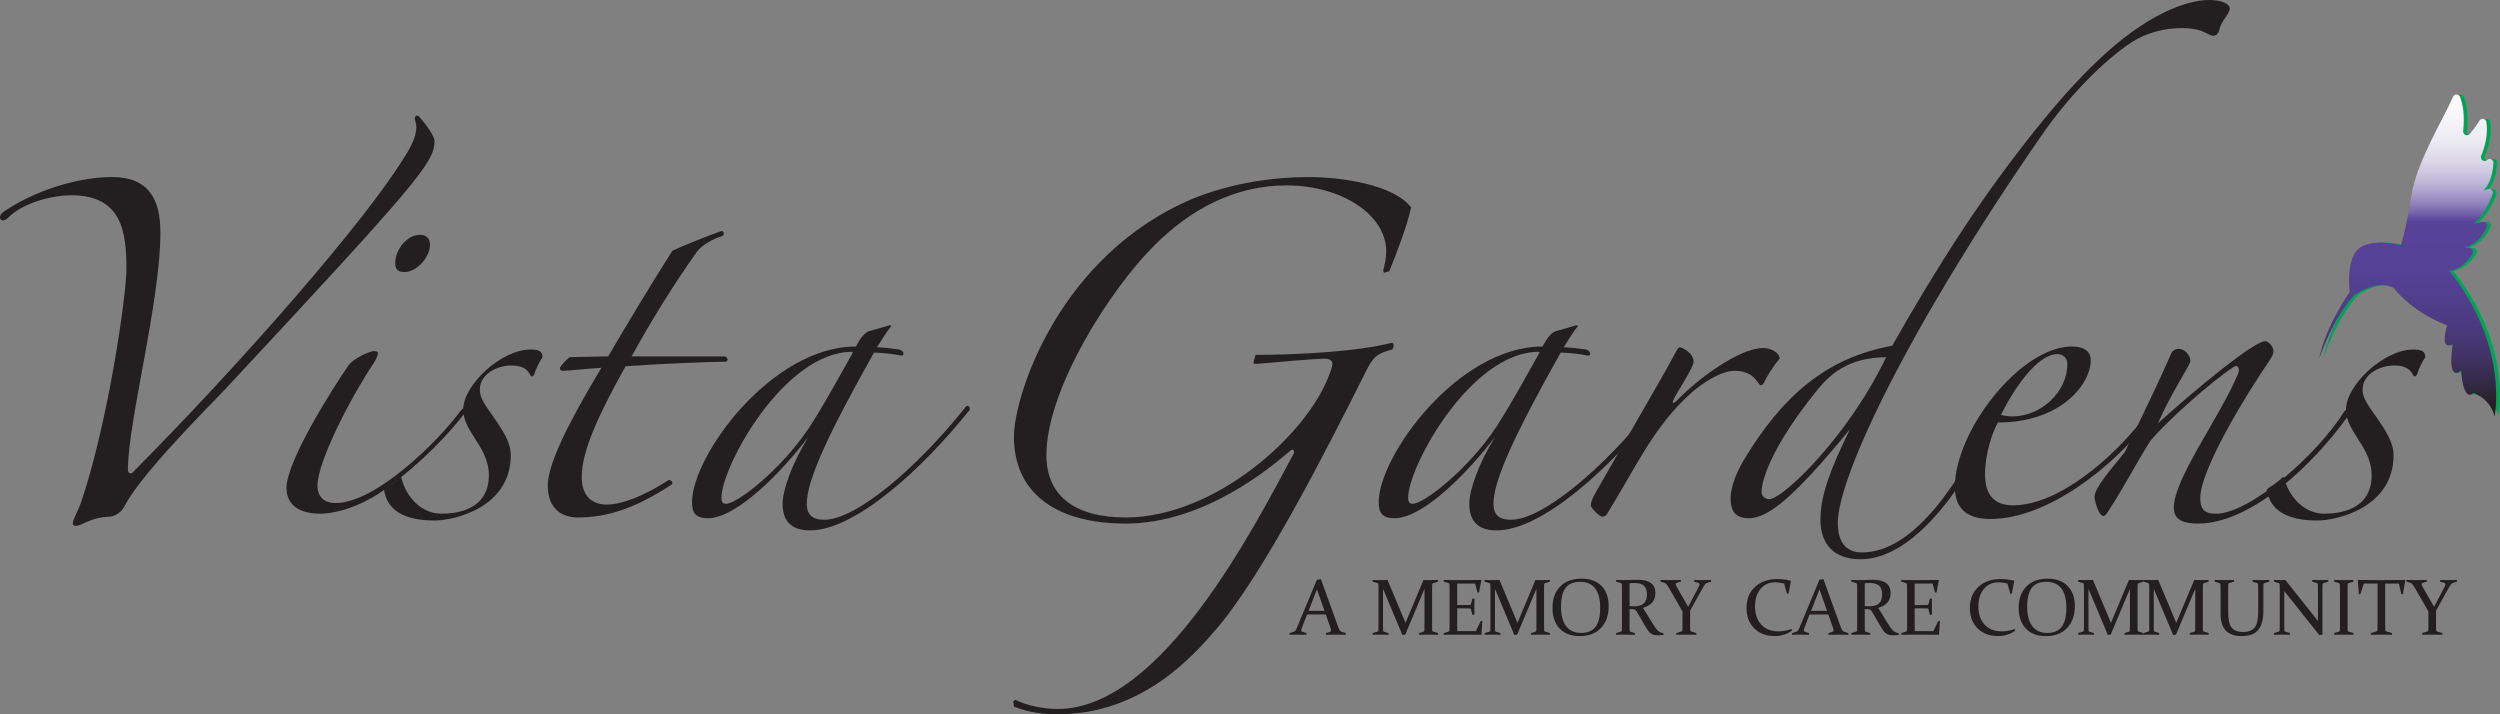 <?xml version="1.0" encoding="UTF-8"?>
<svg id="Layer_1" xmlns="http://www.w3.org/2000/svg" width="350" height="100" xmlns:xlink="http://www.w3.org/1999/xlink" version="1.1" viewBox="0 0 350 100">
  <rect x="0" y="0" width="350" height="100" fill="#808080" stroke="none"/>
  <!-- Generator: Adobe Illustrator 29.6.0, SVG Export Plug-In . SVG Version: 2.1.1 Build 207)  -->
  <defs>
    <style>
      .st0 {
        fill: #231f20;
      }

      .st1 {
        fill: url(#linear-gradient);
      }

      .st2 {
        fill: #00a551;
      }
    </style>
    <linearGradient id="linear-gradient" x1="337.08" y1="61.009" x2="337.08" y2="-.51" gradientUnits="userSpaceOnUse">
      <stop offset=".064" stop-color="#231f20"/>
      <stop offset=".074" stop-color="#262127"/>
      <stop offset=".127" stop-color="#352b4a"/>
      <stop offset=".183" stop-color="#413366"/>
      <stop offset=".243" stop-color="#4b397d"/>
      <stop offset=".308" stop-color="#513e8c"/>
      <stop offset=".383" stop-color="#554196"/>
      <stop offset=".487" stop-color="#574299"/>
      <stop offset=".507" stop-color="#7463ab"/>
      <stop offset=".532" stop-color="#9587be"/>
      <stop offset=".561" stop-color="#b2a8d0"/>
      <stop offset=".593" stop-color="#cac3de"/>
      <stop offset=".629" stop-color="#ddd9ea"/>
      <stop offset=".672" stop-color="#eceaf3"/>
      <stop offset=".724" stop-color="#f7f6fa"/>
      <stop offset=".797" stop-color="#fdfdfd"/>
      <stop offset="1" stop-color="#fff"/>
    </linearGradient>
  </defs>
  <path class="st2" d="M349.771,58.301s1.974-9.276-5.664-19.505l-.661-.846c1.65-.333,2.684-1.532,3.241-2.419.217-.346-.037-.79-.444-.801-.305-.008-.51-.079-.51-.079,1.755-.671,2.573-1.949,2.951-2.904.164-.416-.225-.834-.648-.698-.61.197-1.212.251-1.212.251,1.312-1.001,2.202-2.896,2.67-4.124.159-.416-.229-.821-.652-.692-.331.101-.571.138-.571.138.978-1.009,1.269-2.62,1.341-3.802.028-.463-.512-.739-.862-.436-.012.01-.023.02-.035.03-.422.36-1.033-.106-.816-.618.847-2.001.88-3.629.726-4.714-.07-.491-.716-.611-.968-.186-.383.645-.895,1.307-1.359,1.856-.331.391-.974.118-.919-.393.251-2.363-.085-3.888-.442-4.785-.175-.439-.785-.462-.973-.029-1.256,2.904-5.078,9.089-5.813,13.701-.84,5.271-1.497,7.075-1.497,7.075,0,0-3.418-.95-5.534.229-2.31,1.287-1.628,6.322-1.628,6.322,0,0-3.353,4.717-4.264,9.303,0,0,1.907-5.642,4.882-8.844,0,0,3.033-2.277,5.54-1.042,0,0,2.261,3.251,7.482,5.266,0,0-1.173,3.571.781,2.654,0,0-.911,5.372,1.172,3.669,0,0,.26,4.455,1.693,3.145,0,0,2.344.655,2.995,3.276Z"/>
  <path class="st1" d="M349.237,58.301s1.974-9.276-5.664-19.505l-.661-.846c1.65-.333,2.684-1.532,3.241-2.419.217-.346-.037-.79-.444-.801-.305-.008-.51-.079-.51-.079,1.755-.671,2.573-1.949,2.951-2.904.164-.416-.225-.834-.648-.698-.61.197-1.212.251-1.212.251,1.312-1.001,2.202-2.896,2.67-4.124.159-.416-.229-.821-.652-.692-.331.101-.571.138-.571.138.978-1.009,1.269-2.62,1.341-3.802.028-.463-.512-.739-.862-.436-.012.01-.023.02-.035.03-.422.36-1.033-.106-.816-.618.847-2.001.88-3.629.726-4.714-.07-.491-.716-.611-.968-.186-.383.645-.895,1.307-1.359,1.856-.331.391-.974.118-.919-.393.251-2.363-.085-3.888-.442-4.785-.175-.439-.785-.462-.973-.029-1.256,2.904-5.078,9.089-5.813,13.701-.84,5.271-1.497,7.075-1.497,7.075,0,0-3.418-.95-5.534.229-2.31,1.287-1.628,6.322-1.628,6.322,0,0-3.353,4.717-4.264,9.303,0,0,1.907-5.642,4.882-8.844,0,0,3.033-2.277,5.54-1.042,0,0,2.261,3.251,7.482,5.266,0,0-1.173,3.571.781,2.654,0,0-.911,5.372,1.172,3.669,0,0,.26,4.455,1.693,3.145,0,0,2.344.655,2.995,3.276Z"/>
  <path class="st0" d="M141.847,98.191l.317-.213c1.692.851,4.017,1.276,5.92,1.276,14.589,0,27.593-25.638,33.09-35.851,0-.426-.212-.639-.635-.213-2.642,2.234-11.946,10.107-22.941,10.107-10.255,0-15.647-4.681-15.647-12.128,0-5.851,6.343-25.532,25.161-33.404,5.603-2.234,11.418-2.979,16.069-2.979s11.947,1.064,14.378,4.256c-.528,2.447-2.008,6.383-3.066,8.936l-.74.213-.105-.319c.212-.851.422-1.702.422-2.66,0-5.212-6.343-9.255-13.954-9.255-7.189,0-13.427,3.298-18.501,8.404-6.132,6.063-15.118,20.106-15.118,29.361,0,5.639,3.912,8.723,11.101,8.723,12.475,0,25.478-11.596,28.544-20.106.528-1.383.74-2.128-.846-2.128-2.432.106-5.708.425-9.515.745l-.318-.107.318-1.17c5.708,0,14.166-.426,19.135-1.702.317.212.212.638,0,.957-2.22.532-2.748,1.17-3.7,3.085-5.286,10.532-14.378,28.51-21.038,36.17-2.96,3.404-10.149,11.809-22.095,11.809-2.009,0-3.912-.213-6.132-1.064l-.106-.745Z"/>
  <path class="st0" d="M209.507,74.255c-2.855,0-3.806-1.596-3.806-3.724,0-1.915,1.268-5.531,3.595-9.361-3.7,4.894-10.044,11.383-14.061,11.383-1.586,0-2.22-.639-2.22-2.234,0-6.489,11.101-21.808,22.941-21.808.74-1.383,1.268-1.915,1.797-2.128l2.96-.851.212.106c-.634.745-1.268,1.808-2.008,2.979.74,0,2.537.213,3.172.32.74.319.635.851.212.851-.846-.213-2.96-.426-3.806-.426-6.449,11.489-9.409,17.873-9.409,21.17,0,1.277.528,2.234,2.432,2.234,4.441,0,12.898-7.128,19.77-15.745.317-.426.635-.107.635.319-6.449,8.085-15.964,16.915-22.413,16.915ZM215.427,49.255c-9.515,0-18.289,16.064-18.289,20.425,0,.638.212.851.634.851,1.586,0,7.718-4.787,11.629-10.638,2.221-3.404,4.441-7.553,6.132-10.532l-.106-.106Z"/>
  <path class="st0" d="M246.931,53.617c-.105.213-.317.319-.423.319-.422,0-.74-2.021-3.7-2.021-1.797,0-4.335,1.595-6.026,3.085-5.286,4.681-7.929,10.745-11.841,17.021-.105.213-.423.32-.635.32-.317,0-1.585-1.17-1.585-1.596,0-.532.317-1.17.74-1.915,4.546-7.979,9.726-16.808,10.995-19.255.318-.638.529-.957.741-.957s1.902.745,1.902,2.021c0,.851-2.325,4.256-2.748,5.213-.423.745,0,.639.423.213,2.748-2.872,8.669-7.34,12.052-7.34,1.268,0,2.325.745,2.325,1.489-.845.957-1.903,2.66-2.22,3.404Z"/>
  <path class="st0" d="M310.679,4.256c-.106.426-.423.745-.74.745-.952,0-1.269-1.064-4.546-1.064-2.326,0-4.863.639-6.872,1.915-3.912,2.553-8.88,7.553-12.686,13.085-18.924,27.341-28.544,47.978-28.544,54.255,0,2.447.952,4.149,3.383,4.149,7.612,0,14.061-10.745,17.867-18.51.317-.532,1.268-.426.635.532-4.969,10.319-11.841,18.936-18.713,18.936-3.806,0-5.603-2.234-5.603-5.531,0-3.404,1.375-7.021,4.123-12.66-8.035,9.788-11.524,12.447-14.167,12.447-2.008,0-2.537-1.17-2.537-2.872,0-1.276.74-3.511,2.008-5.532,5.181-8.511,11.207-14.043,20.616-15.745,6.766-11.915,12.581-20.851,19.875-30,6.026-7.553,12.051-13.723,18.289-16.702,2.22-1.064,4.335-1.702,6.238-1.702,1.692,0,2.855.532,2.855,1.17,0,.851-1.163,1.596-1.48,3.085ZM254.014,55.106c-5.285,6.596-7.4,11.596-7.4,13.83,0,.638.74.957,1.057.957,2.009,0,11.312-9.149,16.387-19.894-5.286.106-7.823,2.234-10.044,5.106Z"/>
  <path class="st0" d="M278.646,72.659c-3.172,0-4.968-1.383-4.968-4.468,0-7.873,9.198-19.681,16.387-19.681,1.902,0,2.643.851,2.643,1.915,0,3.298-4.124,8.723-13.004,8.723-.74,1.276-1.798,4.361-1.798,7.234,0,2.766,1.163,4.362,3.912,4.362,6.555,0,14.272-7.021,17.973-11.808.212-.32.74-.107.74.319-4.758,6.064-13.849,13.404-21.884,13.404ZM288.055,49.574c-2.855,0-6.131,4.894-7.929,8.511.318.107,1.163.213,1.586.213,4.018,0,7.718-3.404,7.718-7.34,0-.745-.528-1.383-1.375-1.383Z"/>
  <path class="st0" d="M307.718,73.298c-1.692,0-3.383-.32-3.383-2.234,0-4.042,6.449-12.659,8.986-18.723.318-.745,0-1.383-.634-.957-3.066,2.021-8.986,7.234-11.629,10.319-2.22,3.51-3.489,6.17-5.921,9.894-.211.319-.422.638-.634.638-.74,0-1.268-2.234-1.268-2.66,0-1.276,2.114-3.617,4.228-6.276,2.22-4.575,4.863-10,6.555-13.936.212-.319.635-.532.952-.532.845,0,1.692.851,1.692,1.702,0,.532-2.643,4.362-4.546,8.723,5.286-4.787,13.427-11.489,15.012-11.489.528,0,1.163.851,1.163,1.383,0,.426-.212.745-.528,1.277-3.172,4.574-9.726,15.319-9.726,19.255,0,1.702.634,2.234,2.22,2.234,4.651,0,14.061-8.085,17.972-14.362.317-.426,1.163-.213.528.639-5.075,7.127-13.744,15.106-21.038,15.106Z"/>
  <path class="st0" d="M337.847,52.553c-.423-.957-1.268-1.383-2.643-1.383-2.008,0-4.44,1.17-4.44,3.404,0,1.17.74,2.127,2.008,3.936,1.163,1.702,2.326,3.404,2.326,5.212,0,7.34-7.929,9.149-10.678,9.149-4.335,0-6.661-1.489-7.084-4.362.635-.426,1.798-1.17,2.221-1.702.317,0,.211.106.317.426.74,2.553,2.855,4.681,5.498,4.681,2.22,0,6.66-.532,6.66-5.425,0-1.809-.845-3.404-1.692-4.681-.845-1.383-1.903-2.766-1.903-4.468,0-3.404,5.286-8.404,9.409-8.404,1.163,0,1.692.212,1.692,1.064-.422.638-.952,1.702-1.163,2.447-.211.319-.422.319-.528.106Z"/>
  <path class="st0" d="M56.603,22.021c1.057-1.596,1.692-3.085,1.692-4.256,0-.425-.212-.851-.212-1.17,0-.532.423-.532.74-.106.634.745,2.009,2.447,2.009,3.298,0,2.979-2.643,6.064-29.284,34.68-4.123,4.256-12.158,12.447-14.166,16.489-.423.745-1.269,1.383-2.114,1.383-2.643.106-3.806,1.276-4.652,1.276-.317,0-.423-.106-.423-.426,0-.425.74-1.595,1.268-3.191,3.7-11.064,6.238-28.617,6.238-32.34,0-5.212-.635-10.319-7.718-10.319-2.749,0-6.766,1.064-8.775,3.085-1.057,1.064-1.692-.106-.74-.745,4.123-2.872,10.255-4.894,15.224-4.894,5.18,0,6.766,3.191,6.766,7.766,0,9.681-4.546,26.489-4.546,33.192,0,.638.529.638.74.319,14.906-15,32.35-34.894,37.953-44.042Z"/>
  <path class="st0" d="M53.114,69.042c-2.749,1.809-5.92,2.872-8.352,2.872-1.797,0-4.652-.532-4.652-3.617,0-3.723,6.449-13.936,8.669-17.127.74-1.064,3.066-2.022,3.595-2.022.423,0,.528.107.528.32,0,.319-.317.957-.528,1.276-3.806,5.745-7.929,14.149-7.929,17.234,0,1.702,1.057,2.447,2.537,2.447,5.603,0,14.378-8.617,17.549-12.979.74-.745.74-.212.423.532-3.383,4.362-8.14,8.617-11.841,11.064ZM56.603,38.085c-.952,0-1.269-.426-1.269-1.276,0-1.809,1.586-3.937,3.489-3.937.846,0,1.375.532,1.375,1.383,0,1.702-1.797,3.83-3.595,3.83Z"/>
  <path class="st0" d="M74.258,52.553c-.423-.957-1.268-1.383-2.643-1.383-2.009,0-4.44,1.17-4.44,3.404,0,1.17.74,2.127,2.008,3.936,1.163,1.702,2.326,3.404,2.326,5.212,0,7.34-7.929,9.149-10.678,9.149-4.334,0-6.66-1.489-7.083-4.362.634-.426,1.797-1.17,2.22-1.702.317,0,.212.106.317.426.74,2.553,2.854,4.681,5.497,4.681,2.22,0,6.66-.532,6.66-5.425,0-1.809-.846-3.404-1.692-4.681-.846-1.383-1.903-2.766-1.903-4.468,0-3.404,5.286-8.404,9.409-8.404,1.163,0,1.692.212,1.692,1.064-.423.638-.951,1.702-1.163,2.447-.212.319-.423.319-.529.106Z"/>
  <path class="st0" d="M97.515,35.319c-3.172,4.468-6.343,9.574-9.092,14.574h13.109c.423.213.423.639.106.745-2.326,0-9.726.32-14.061.639-3.912,7.021-6.132,11.915-6.132,15.532,0,2.447,1.268,3.83,3.489,3.83s5.286-1.276,8.458-3.298c.423-.426,1.163.319.423.639-4.757,3.085-8.669,4.468-12.898,4.468-2.22,0-4.228-1.17-4.228-4.468,0-2.872,2.643-8.404,7.506-16.489-1.692.106-4.863.426-5.286.426s-.528-.107-.528-.426c.317-.532.845-1.064,1.374-1.489l5.392-.107c2.537-4.361,6.343-10.638,8.986-14.787,1.586-.745,4.757-2.022,6.872-2.766.317,0,.528.532,0,.745-1.057.32-2.749,1.17-3.489,2.234Z"/>
  <path class="st0" d="M113.373,74.255c-2.854,0-3.806-1.596-3.806-3.724,0-1.915,1.268-5.531,3.595-9.361-3.7,4.894-10.044,11.383-14.061,11.383-1.586,0-2.22-.639-2.22-2.234,0-6.489,11.101-21.808,22.941-21.808.74-1.383,1.268-1.915,1.797-2.128l2.96-.851.212.106c-.634.745-1.269,1.808-2.009,2.979.74,0,2.537.213,3.172.32.74.319.634.851.211.851-.846-.213-2.96-.426-3.806-.426-6.449,11.489-9.409,17.873-9.409,21.17,0,1.277.528,2.234,2.432,2.234,4.44,0,12.898-7.128,19.77-15.745.317-.426.634-.107.634.319-6.449,8.085-15.964,16.915-22.413,16.915ZM119.293,49.255c-9.515,0-18.289,16.064-18.289,20.425,0,.638.212.851.634.851,1.586,0,7.718-4.787,11.629-10.638,2.22-3.404,4.44-7.553,6.132-10.532l-.106-.106Z"/>
  <path class="st0" d="M184.927,81.078l2.414,6.69c.09.252.173.422.247.512s.18.156.318.2l.511.153.011.235c-.474-.011-.915-.016-1.321-.016-.413,0-.9.006-1.462.016l-.022-.235.517-.153c.072-.026.124-.054.155-.085s.046-.08.046-.145c0-.073-.019-.169-.057-.288-.039-.118-.092-.276-.161-.473l-.511-1.466h-2.62l-.571,1.461c-.076.204-.136.366-.18.487-.044.12-.065.215-.065.284,0,.062.017.109.052.14s.086.057.155.079l.506.148.011.246c-.515-.011-.935-.016-1.261-.016s-.69.006-1.093.016l-.027-.235.549-.17c.138-.044.239-.111.305-.202s.138-.234.217-.427l2.778-6.674.56-.082ZM183.194,85.526h2.24l-1.06-3.015-1.18,3.015Z"/>
  <path class="st0" d="M199.292,81.193c.341.015.649.022.925.022.268,0,.629-.007,1.082-.022l.022.235-.685.213c-.084.029-.127.091-.131.186-.007.24-.011.543-.011.908v4.436c0,.43.004.793.011,1.088.003.084.054.14.152.17l.652.202.011.235c-.478-.011-.936-.016-1.373-.016-.429,0-.852.006-1.269.016l-.022-.235.625-.191c.087-.025.132-.089.136-.191.007-.288.011-.647.011-1.078v-4.737l-2.696,6.417-.397.044-2.713-6.46v4.737c0,.43.003.79.011,1.078.004.102.051.166.142.191l.609.191.011.235c-.431-.011-.792-.016-1.082-.016-.283,0-.658.006-1.126.016l-.022-.235.669-.202c.094-.029.143-.086.147-.17.007-.295.011-.658.011-1.088v-4.436c0-.365-.004-.668-.011-.908-.003-.095-.047-.157-.13-.186l-.674-.213-.011-.235c.468.015.837.022,1.109.022.312,0,.636-.007.974-.022l2.524,6.001,2.519-6.001Z"/>
  <path class="st0" d="M203.461,81.215h1.321c.812,0,1.669-.007,2.571-.022l.033.044-.315,1.69-.218.038-.337-1.264h-2.511v3.008h.495c.377,0,.797-.003,1.261-.011.094-.004.156-.051.185-.143l.19-.738.294-.011c-.011.51-.017.888-.017,1.132,0,.238.006.609.017,1.116l-.294.022-.196-.749c-.029-.095-.085-.144-.169-.148-.471-.007-.897-.011-1.277-.011h-.489v1.991c0,.405.004.804.011,1.198h2.609l.664-1.389.244-.044-.119,1.904-.039.038c-.939-.011-1.804-.016-2.598-.016h-1.294c-.439,0-.888.006-1.348.016l-.022-.235.669-.202c.091-.025.14-.082.147-.17.004-.146.007-.309.008-.49.002-.18.003-.38.003-.599v-4.436c0-.186-.001-.354-.003-.503-.002-.15-.004-.285-.008-.405-.003-.095-.047-.157-.13-.186l-.674-.213-.011-.235c.468.015.917.022,1.348.022Z"/>
  <path class="st0" d="M214.963,81.193c.341.015.649.022.925.022.268,0,.629-.007,1.082-.022l.022.235-.685.213c-.084.029-.127.091-.131.186-.007.24-.011.543-.011.908v4.436c0,.43.004.793.011,1.088.003.084.054.14.152.17l.652.202.011.235c-.478-.011-.936-.016-1.373-.016-.429,0-.852.006-1.269.016l-.022-.235.625-.191c.087-.025.132-.089.136-.191.007-.288.011-.647.011-1.078v-4.737l-2.696,6.417-.397.044-2.713-6.46v4.737c0,.43.003.79.011,1.078.004.102.051.166.142.191l.609.191.011.235c-.431-.011-.792-.016-1.082-.016-.283,0-.658.006-1.126.016l-.022-.235.669-.202c.094-.029.143-.086.147-.17.007-.295.011-.658.011-1.088v-4.436c0-.365-.004-.668-.011-.908-.003-.095-.047-.157-.13-.186l-.674-.213-.011-.235c.468.015.837.022,1.109.022.312,0,.636-.007.974-.022l2.524,6.001,2.519-6.001Z"/>
  <path class="st0" d="M225.216,84.858c0,1.262-.356,2.277-1.068,3.044s-1.707,1.151-2.985,1.151c-1.213,0-2.152-.354-2.817-1.064s-.997-1.67-.997-2.88c0-1.261.358-2.26,1.073-2.995.715-.735,1.707-1.102,2.975-1.102,1.217,0,2.157.344,2.822,1.032.664.687.997,1.625.997,2.814ZM218.54,84.929c0,1.189.239,2.1.718,2.732.478.633,1.18.949,2.104.949.909,0,1.58-.287,2.014-.861.433-.574.65-1.476.65-2.705,0-1.152-.23-2.039-.691-2.658-.46-.62-1.17-.93-2.131-.93-.931,0-1.608.288-2.03.862-.422.574-.633,1.445-.633,2.612Z"/>
  <path class="st0" d="M228.14,87.172c0,.218,0,.416.003.591.002.175.004.334.008.476.004.113.051.184.141.213l.604.18.016.235c-.431-.011-.863-.016-1.294-.016-.439,0-.888.006-1.348.016l-.022-.235.669-.202c.09-.025.14-.082.147-.17.003-.146.006-.309.008-.49.002-.18.002-.38.002-.599v-4.436c0-.186,0-.354-.002-.503-.002-.15-.005-.285-.008-.405-.004-.095-.047-.157-.131-.186l-.674-.213-.011-.235c.468.015.924.022,1.37.022.088,0,.2-.003.335-.008.136-.006.3-.012.494-.019.198-.007.363-.013.494-.016s.236-.006.313-.006c.835,0,1.462.157,1.879.471.417.313.626.771.626,1.373,0,.544-.143.984-.43,1.321-.287.338-.724.598-1.311.779.231.35.444.688.639,1.015s.376.626.543.897c.167.272.32.511.459.719.139.208.268.372.388.492.062.062.123.116.185.162.062.045.126.083.193.112s.138.055.212.077.157.044.247.066l.017.24c-.261.033-.48.049-.658.049-.148,0-.279-.004-.392-.011s-.213-.022-.301-.044-.168-.05-.24-.085c-.071-.034-.142-.079-.212-.134-.151-.113-.299-.276-.444-.49s-.296-.455-.451-.725c-.156-.27-.319-.557-.488-.861-.169-.304-.347-.603-.535-.894-.055-.088-.102-.157-.141-.208-.039-.051-.081-.091-.127-.12s-.099-.049-.16-.06c-.061-.011-.139-.018-.234-.022l-.38-.011v1.898ZM228.14,84.863c.221.011.426.016.614.016.627,0,1.087-.134,1.378-.402.291-.268.438-.688.438-1.261,0-.554-.14-.959-.419-1.214-.279-.256-.716-.383-1.31-.383-.102,0-.21.003-.326.011s-.241.019-.375.033v3.2Z"/>
  <path class="st0" d="M236.346,84.957l1.257-2.391c.09-.175.167-.325.228-.449s.093-.226.093-.306c0-.113-.08-.191-.239-.235l-.489-.131-.011-.252c.391.015.792.022,1.202.022.395,0,.779-.007,1.152-.022l.022.235-.549.175c-.131.04-.231.104-.302.191-.07.088-.142.195-.215.323l-1.881,3.375v1.663c0,.219.001.418.003.596s.004.341.008.487c.003.091.067.153.19.186l.674.208.011.235c-.507-.011-.976-.016-1.405-.016-.44,0-.911.006-1.411.016l-.022-.235.728-.218c.091-.026.14-.082.147-.17.004-.146.007-.309.008-.49s.003-.38.003-.599v-1.548l-1.914-3.337c-.134-.222-.244-.383-.329-.481-.085-.099-.199-.168-.34-.208l-.494-.153-.011-.235c.33.015.776.022,1.337.022.489,0,.995-.007,1.517-.022l.022.235-.511.142c-.076.019-.13.045-.163.079-.032.035-.049.077-.049.129,0,.077.028.171.084.282.056.111.126.24.209.386l1.439,2.511Z"/>
  <path class="st0" d="M250.395,83.102l-.218.033-.397-1.439c-.449-.113-.857-.17-1.223-.17-.888,0-1.585.312-2.093.936-.508.623-.761,1.433-.761,2.429,0,1.065.29,1.914.869,2.549s1.383.952,2.409.952c.576,0,1.183-.111,1.82-.334l.06.246c-.714.496-1.522.744-2.425.744-1.17,0-2.117-.359-2.84-1.078-.723-.719-1.084-1.665-1.084-2.839,0-1.251.397-2.241,1.193-2.97.795-.729,1.831-1.094,3.107-1.094.612,0,1.239.075,1.881.224l.038.044-.337,1.767Z"/>
  <path class="st0" d="M255.281,81.078l2.413,6.69c.091.252.174.422.248.512s.18.156.318.2l.511.153.011.235c-.475-.011-.915-.016-1.321-.016-.414,0-.901.006-1.463.016l-.022-.235.517-.153c.073-.026.124-.054.155-.085s.046-.08.046-.145c0-.073-.019-.169-.057-.288s-.092-.276-.16-.473l-.511-1.466h-2.62l-.571,1.461c-.076.204-.136.366-.179.487-.044.12-.065.215-.065.284,0,.062.017.109.051.14s.086.057.155.079l.506.148.011.246c-.515-.011-.935-.016-1.261-.016s-.69.006-1.093.016l-.027-.235.549-.17c.137-.044.239-.111.304-.202s.138-.234.218-.427l2.778-6.674.56-.082ZM253.547,85.526h2.24l-1.06-3.015-1.18,3.015Z"/>
  <path class="st0" d="M261.069,87.172c0,.218.001.416.003.591.002.175.004.334.008.476.003.113.051.184.141.213l.603.18.017.235c-.431-.011-.863-.016-1.294-.016-.439,0-.888.006-1.348.016l-.022-.235.669-.202c.09-.025.14-.082.147-.17.003-.146.006-.309.008-.49.002-.18.003-.38.003-.599v-4.436c0-.186,0-.354-.003-.503-.002-.15-.004-.285-.008-.405-.004-.095-.047-.157-.131-.186l-.674-.213-.011-.235c.467.015.924.022,1.37.022.088,0,.199-.003.335-.008s.3-.012.494-.019c.198-.007.363-.013.494-.016s.236-.006.313-.006c.835,0,1.461.157,1.879.471.417.313.626.771.626,1.373,0,.544-.143.984-.43,1.321-.286.338-.723.598-1.311.779.231.35.444.688.639,1.015s.376.626.543.897c.167.272.32.511.459.719.139.208.268.372.388.492.061.062.123.116.185.162.062.045.126.083.193.112s.138.055.212.077.157.044.247.066l.016.24c-.261.033-.48.049-.657.049-.149,0-.28-.004-.392-.011s-.213-.022-.301-.044-.169-.05-.24-.085c-.072-.034-.142-.079-.212-.134-.151-.113-.299-.276-.444-.49s-.296-.455-.452-.725c-.156-.27-.319-.557-.488-.861s-.347-.603-.534-.894c-.055-.088-.102-.157-.141-.208-.039-.051-.081-.091-.127-.12-.046-.029-.099-.049-.16-.06-.06-.011-.138-.018-.234-.022l-.381-.011v1.898ZM261.069,84.863c.221.011.426.016.614.016.627,0,1.087-.134,1.378-.402.292-.268.438-.688.438-1.261,0-.554-.14-.959-.419-1.214-.28-.256-.716-.383-1.31-.383-.102,0-.21.003-.326.011-.116.007-.241.019-.376.033v3.2Z"/>
  <path class="st0" d="M267.51,81.215h1.321c.812,0,1.669-.007,2.572-.022l.032.044-.315,1.69-.217.038-.337-1.264h-2.512v3.008h.495c.377,0,.797-.003,1.261-.011.094-.004.156-.051.185-.143l.19-.738.294-.011c-.011.51-.016.888-.016,1.132,0,.238.005.609.016,1.116l-.294.022-.196-.749c-.029-.095-.085-.144-.169-.148-.471-.007-.897-.011-1.277-.011h-.489v1.991c0,.405.004.804.011,1.198h2.609l.664-1.389.244-.044-.119,1.904-.038.038c-.939-.011-1.805-.016-2.598-.016h-1.294c-.439,0-.888.006-1.348.016l-.022-.235.669-.202c.09-.025.14-.082.147-.17.003-.146.006-.309.008-.49.002-.18.003-.38.003-.599v-4.436c0-.186,0-.354-.003-.503-.002-.15-.004-.285-.008-.405-.004-.095-.047-.157-.131-.186l-.674-.213-.011-.235c.467.015.916.022,1.348.022Z"/>
  <path class="st0" d="M281.664,83.102l-.218.033-.397-1.439c-.449-.113-.857-.17-1.223-.17-.888,0-1.586.312-2.093.936-.507.623-.761,1.433-.761,2.429,0,1.065.29,1.914.869,2.549s1.382.952,2.408.952c.576,0,1.183-.111,1.821-.334l.06.246c-.714.496-1.522.744-2.425.744-1.17,0-2.117-.359-2.84-1.078-.723-.719-1.085-1.665-1.085-2.839,0-1.251.398-2.241,1.193-2.97.796-.729,1.831-1.094,3.107-1.094.613,0,1.239.075,1.881.224l.038.044-.337,1.767Z"/>
  <path class="st0" d="M290.479,84.858c0,1.262-.356,2.277-1.068,3.044s-1.707,1.151-2.985,1.151c-1.213,0-2.152-.354-2.817-1.064s-.997-1.67-.997-2.88c0-1.261.358-2.26,1.073-2.995.715-.735,1.707-1.102,2.974-1.102,1.217,0,2.157.344,2.822,1.032s.997,1.625.997,2.814ZM283.804,84.929c0,1.189.239,2.1.718,2.732.478.633,1.18.949,2.104.949.91,0,1.581-.287,2.014-.861s.65-1.476.65-2.705c0-1.152-.23-2.039-.69-2.658-.46-.62-1.171-.93-2.131-.93-.931,0-1.608.288-2.03.862-.422.574-.633,1.445-.633,2.612Z"/>
  <path class="st0" d="M298.056,81.193c.341.015.649.022.925.022.268,0,.629-.007,1.082-.022l.022.235-.685.213c-.083.029-.127.091-.131.186-.007.24-.011.543-.011.908v4.436c0,.43.003.793.011,1.088.004.084.055.14.152.17l.652.202.011.235c-.479-.011-.936-.016-1.373-.016-.43,0-.853.006-1.269.016l-.022-.235.625-.191c.087-.025.132-.089.136-.191.007-.288.011-.647.011-1.078v-4.737l-2.697,6.417-.397.044-2.712-6.46v4.737c0,.43.003.79.011,1.078.003.102.051.166.141.191l.609.191.011.235c-.431-.011-.792-.016-1.082-.016-.282,0-.657.006-1.125.016l-.022-.235.669-.202c.094-.029.143-.086.147-.17.007-.295.011-.658.011-1.088v-4.436c0-.365-.004-.668-.011-.908-.003-.095-.047-.157-.131-.186l-.674-.213-.011-.235c.468.015.837.022,1.109.022.311,0,.636-.007.973-.022l2.524,6.001,2.519-6.001Z"/>
  <path class="st0" d="M307.198,81.193c.341.015.649.022.925.022.268,0,.629-.007,1.082-.022l.022.235-.685.213c-.083.029-.127.091-.131.186-.007.24-.011.543-.011.908v4.436c0,.43.003.793.011,1.088.004.084.055.14.152.17l.652.202.011.235c-.479-.011-.936-.016-1.373-.016-.43,0-.853.006-1.269.016l-.022-.235.625-.191c.087-.025.132-.089.136-.191.007-.288.011-.647.011-1.078v-4.737l-2.697,6.417-.397.044-2.712-6.46v4.737c0,.43.003.79.011,1.078.003.102.051.166.141.191l.609.191.011.235c-.431-.011-.792-.016-1.082-.016-.282,0-.657.006-1.125.016l-.022-.235.669-.202c.094-.029.143-.086.147-.17.007-.295.011-.658.011-1.088v-4.436c0-.365-.004-.668-.011-.908-.003-.095-.047-.157-.131-.186l-.674-.213-.011-.235c.468.015.837.022,1.109.022.311,0,.636-.007.973-.022l2.524,6.001,2.519-6.001Z"/>
  <path class="st0" d="M310.052,81.193c.467.015.917.022,1.348.022.435,0,.885-.007,1.348-.022l.022.235-.674.202c-.087.022-.134.079-.141.17-.004.127-.006.267-.008.418-.002.152-.003.317-.003.495v2.992c0,1.043.165,1.766.495,2.169.33.403.861.605,1.593.605.743,0,1.281-.208,1.614-.624.333-.416.5-1.11.5-2.084v-3.058c0-.179-.001-.344-.003-.495-.002-.151-.006-.291-.013-.418-.004-.084-.051-.14-.141-.17l-.636-.186-.011-.252c.46.015.856.022,1.185.022.315,0,.699-.007,1.152-.022l.022.235-.685.213c-.084.029-.127.091-.131.186-.004.12-.007.255-.008.405-.002.149-.003.317-.003.503v2.806c0,1.196-.242,2.081-.725,2.653-.484.573-1.246.859-2.286.859-1.018,0-1.77-.258-2.256-.774-.486-.516-.729-1.317-.729-2.404v-3.14c0-.186,0-.354-.003-.503-.002-.15-.004-.285-.008-.405-.004-.095-.047-.157-.131-.186l-.674-.213-.011-.235Z"/>
  <path class="st0" d="M319.798,82.752v4.42c0,.43.003.787.011,1.072.003.102.049.164.136.186l.647.191.011.246c-.453-.011-.824-.016-1.114-.016-.282,0-.657.006-1.125.016l-.022-.235.669-.202c.094-.029.143-.086.147-.17.007-.295.011-.658.011-1.088v-4.436c0-.365-.004-.668-.011-.908-.003-.095-.047-.157-.131-.186l-.674-.213-.011-.235c.468.015.837.022,1.109.022.163,0,.328-.007.495-.022l4.566,5.738v-4.217c0-.354-.004-.658-.011-.914-.003-.084-.051-.14-.141-.17l-.641-.186-.011-.252c.464.015.839.022,1.126.022.29,0,.661-.007,1.114-.022l.022.235-.685.213c-.083.029-.127.091-.131.186-.007.24-.011.543-.011.908v6.116l-.456.044-4.887-6.143Z"/>
  <path class="st0" d="M328.662,87.172c0,.218.001.417.003.596.002.179.004.341.008.487.003.092.067.153.19.186l.614.191.011.235c-.468-.011-.917-.016-1.348-.016-.439,0-.888.006-1.348.016l-.022-.235.669-.202c.09-.025.14-.082.147-.17.003-.146.006-.309.008-.49.002-.18.003-.38.003-.599v-4.436c0-.186,0-.354-.003-.503-.002-.15-.004-.285-.008-.405-.004-.095-.047-.157-.131-.186l-.674-.213-.011-.235c.467.015.916.022,1.348.022.435,0,.885-.007,1.348-.022l.022.235-.674.202c-.087.022-.134.079-.141.17-.004.127-.007.267-.008.418-.002.152-.003.317-.003.495v4.458Z"/>
  <path class="st0" d="M333.402,88.851c-.446,0-.939.006-1.479.016l-.022-.235.805-.24c.09-.026.138-.082.141-.17.007-.277.011-.631.011-1.061v-5.459h-1.919l-.484,1.455-.217.038-.142-1.958.038-.044c.892.015,1.745.022,2.56.022h1.452c.812,0,1.669-.007,2.572-.022l.032.044-.343,1.92-.217.038-.348-1.493h-1.919v5.459c0,.43.003.784.011,1.061.004.088.051.144.142.17l.804.24.011.235c-.562-.011-1.059-.016-1.489-.016Z"/>
  <path class="st0" d="M340.776,84.957l1.257-2.391c.09-.175.166-.325.228-.449.061-.124.092-.226.092-.306,0-.113-.079-.191-.239-.235l-.489-.131-.011-.252c.391.015.791.022,1.201.022.395,0,.78-.007,1.152-.022l.022.235-.549.175c-.131.04-.231.104-.302.191-.071.088-.142.195-.215.323l-1.881,3.375v1.663c0,.219,0,.418.003.596.002.179.004.341.008.487.004.091.067.153.19.186l.674.208.011.235c-.508-.011-.976-.016-1.405-.016-.44,0-.911.006-1.411.016l-.022-.235.728-.218c.09-.026.14-.082.147-.17.004-.146.006-.309.008-.49.002-.18.003-.38.003-.599v-1.548l-1.914-3.337c-.134-.222-.244-.383-.329-.481-.085-.099-.199-.168-.34-.208l-.495-.153-.011-.235c.33.015.776.022,1.337.022.489,0,.995-.007,1.517-.022l.022.235-.511.142c-.076.019-.131.045-.163.079-.032.035-.049.077-.049.129,0,.077.028.171.084.282.056.111.126.24.209.386l1.439,2.511Z"/>
</svg>